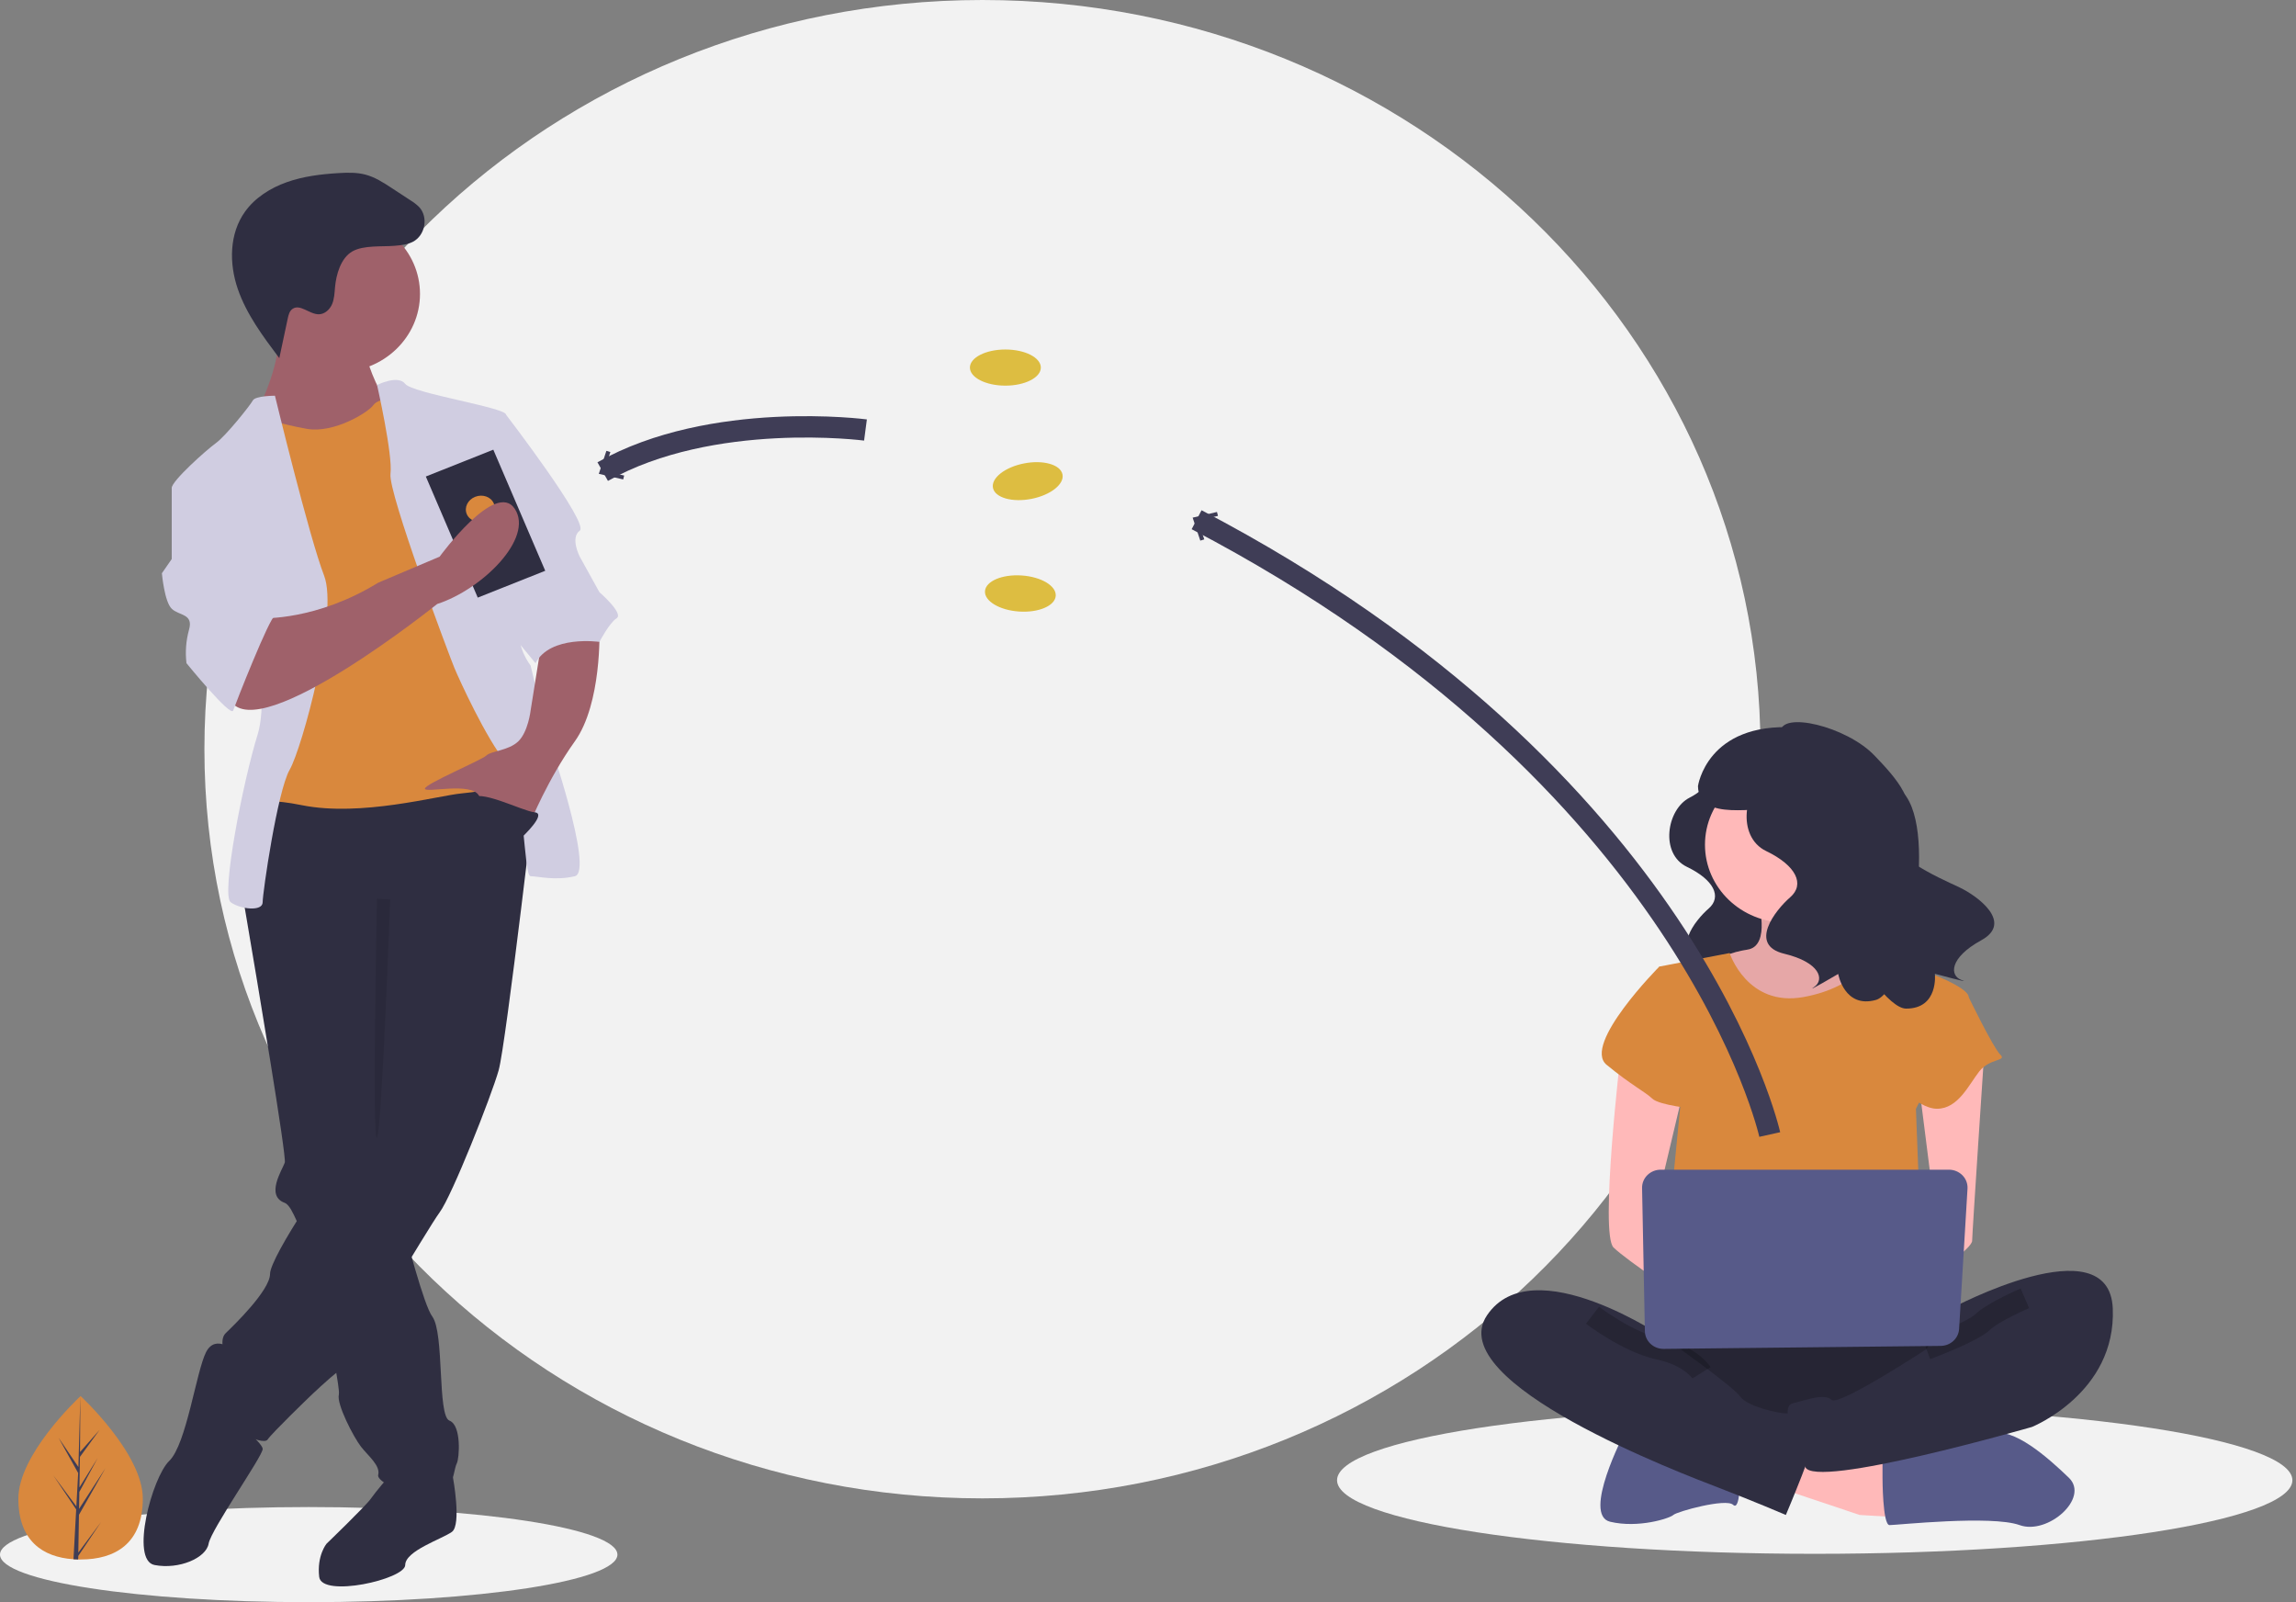 <svg width="215" height="150" viewBox="0 0 215 150" fill="none" xmlns="http://www.w3.org/2000/svg">
<rect x="0" y="0" width="215" height="150" fill="#808080" stroke="none"/>
<g clip-path="url(#clip0_2376_3195)">
<path d="M91.997 140.282C132.234 140.282 164.853 108.879 164.853 70.141C164.853 31.403 132.234 0 91.997 0C51.759 0 19.141 31.403 19.141 70.141C19.141 108.879 51.759 140.282 91.997 140.282Z" fill="#F2F2F2"/>
<path d="M28.908 150C44.873 150 57.816 148.006 57.816 145.547C57.816 143.087 44.873 141.094 28.908 141.094C12.943 141.094 0 143.087 0 145.547C0 148.006 12.943 150 28.908 150Z" fill="#F2F2F2"/>
<path d="M169.932 145.473C194.636 145.473 214.662 142.389 214.662 138.583C214.662 134.778 194.636 131.693 169.932 131.693C145.229 131.693 125.203 134.778 125.203 138.583C125.203 142.389 145.229 145.473 169.932 145.473Z" fill="#F2F2F2"/>
<path d="M159.993 72.357C159.993 72.357 160.374 73.579 158.216 74.679C156.058 75.779 155.424 79.934 157.962 81.156C160.501 82.378 161.263 83.967 159.993 85.067C158.724 86.167 156.439 89.1 159.486 89.833C162.532 90.566 162.913 92.033 162.024 92.644C161.136 93.255 164.055 91.544 164.055 91.544C164.055 91.544 164.563 94.477 167.229 93.743C169.894 93.01 177.384 79.079 173.576 77.124C169.768 75.168 159.993 72.357 159.993 72.357Z" fill="#2F2E41"/>
<path d="M164.594 84.158C164.594 84.158 165.911 88.595 163.606 88.912C162.176 89.126 160.821 89.67 159.656 90.496L163.936 95.884H171.836L176.774 91.13C176.774 91.13 170.19 86.376 171.507 83.524C172.824 80.672 164.594 84.158 164.594 84.158Z" fill="#FFB9B9"/>
<path opacity="0.1" d="M164.594 84.158C164.594 84.158 165.911 88.595 163.606 88.912C162.176 89.126 160.821 89.67 159.656 90.496L163.936 95.884H171.836L176.774 91.13C176.774 91.13 170.19 86.376 171.507 83.524C172.824 80.672 164.594 84.158 164.594 84.158Z" fill="black"/>
<path d="M166.57 139.301L174.141 141.836L179.408 142.153L179.079 137.716L168.216 134.623L166.57 139.301Z" fill="#FFB9B9"/>
<path d="M176.281 138.349C176.281 138.349 176.281 142.785 176.94 142.785C177.598 142.785 186.486 141.835 189.119 142.785C191.753 143.736 195.703 140.25 193.728 138.349C191.753 136.447 188.531 133.595 186.521 134.229C184.511 134.863 176.281 136.447 176.281 136.447V138.349Z" fill="#575A89"/>
<path d="M152.085 134.229C152.085 134.229 148.135 141.834 150.769 142.468C153.402 143.102 156.365 142.151 156.694 141.834C157.023 141.517 161.631 140.25 162.29 140.884C162.948 141.517 162.948 138.348 162.948 138.348L152.085 134.229Z" fill="#575A89"/>
<path d="M155.379 123.771C155.379 123.771 149.125 132.011 153.733 134.23C158.342 136.448 180.397 136.448 182.043 134.23C183.689 132.011 184.347 125.039 182.043 124.405C179.738 123.771 155.379 123.771 155.379 123.771Z" fill="#2F2E41"/>
<path opacity="0.2" d="M155.379 123.771C155.379 123.771 149.125 132.011 153.733 134.23C158.342 136.448 180.397 136.448 182.043 134.23C183.689 132.011 184.347 125.039 182.043 124.405C179.738 123.771 155.379 123.771 155.379 123.771Z" fill="black"/>
<path d="M167.227 86.375C171.409 86.375 174.799 83.111 174.799 79.086C174.799 75.06 171.409 71.797 167.227 71.797C163.046 71.797 159.656 75.06 159.656 79.086C159.656 83.111 163.046 86.375 167.227 86.375Z" fill="#FFB9B9"/>
<path d="M155.379 90.496L161.963 89.228C161.963 89.228 163.608 94.299 168.875 93.348C174.142 92.398 175.459 89.228 175.459 89.228C175.459 89.228 179.409 90.813 179.738 90.813C180.067 90.813 184.347 92.398 184.347 93.348C184.347 94.299 179.409 103.806 179.409 103.806L180.067 120.92L155.708 120.286L157.354 103.49L155.379 90.496Z" fill="#D9883D"/>
<path d="M151.756 98.734C151.756 98.734 149.78 115.531 151.097 116.798C152.414 118.066 157.681 121.552 157.681 121.552V117.749L155.047 112.995L157.681 101.903L151.756 98.734Z" fill="#FFB9B9"/>
<path d="M185.826 98.26C185.826 98.26 184.674 115.531 184.674 116.165C184.674 116.799 181.712 119.018 180.724 119.018C179.736 119.018 179.078 117.433 179.078 117.433L181.382 114.898L179.736 101.904L185.826 98.26Z" fill="#FFB9B9"/>
<path d="M182.701 122.504C182.701 122.504 197.514 114.581 197.843 122.504C198.172 130.426 190.272 133.596 190.272 133.596C190.272 133.596 169.863 139.487 169.04 137.334C168.217 135.18 166.571 131.694 167.888 131.377C169.204 131.06 170.85 130.426 171.509 131.06C172.167 131.694 180.397 126.307 180.397 126.307L182.701 122.504Z" fill="#2F2E41"/>
<path opacity="0.2" d="M189.612 121.553C189.612 121.553 186.649 122.82 185.661 123.771C184.674 124.722 180.395 126.306 180.395 126.306" stroke="black" stroke-width="2" stroke-miterlimit="10"/>
<path d="M157.354 91.13L155.379 90.496C155.379 90.496 148.137 97.785 150.441 99.687C152.745 101.588 154.062 102.222 154.72 102.856C155.379 103.49 158.67 103.806 158.67 103.806L157.354 91.13Z" fill="#D9883D"/>
<path d="M181.382 92.713L184.345 93.347C184.345 93.347 186.649 98.1 187.307 98.734C187.965 99.368 186.32 99.051 185.332 100.319C184.345 101.586 183.357 103.805 181.382 103.805C179.407 103.805 176.773 100.636 176.773 100.636L181.382 92.713Z" fill="#D9883D"/>
<path d="M156.038 125.355C156.038 125.355 143.529 116.799 139.25 123.137C134.97 129.475 157.684 138.032 160.975 139.299C164.267 140.567 167.23 141.835 167.23 141.835C167.23 141.835 170.193 134.863 170.193 133.595C170.193 132.327 167.888 132.327 167.23 132.327C166.572 132.327 163.609 131.694 162.951 130.743C162.292 129.792 156.038 125.355 156.038 125.355Z" fill="#2F2E41"/>
<path opacity="0.2" d="M149.125 123.137C149.125 123.137 152.417 125.672 155.379 126.306C158.342 126.94 159.33 128.524 159.33 128.524" stroke="black" stroke-width="2" stroke-miterlimit="10"/>
<path d="M153.766 111.221L154.029 124.639C154.038 125.083 154.228 125.505 154.558 125.813C154.889 126.122 155.333 126.292 155.793 126.287L181.73 126.007C182.172 126.002 182.596 125.836 182.915 125.542C183.235 125.248 183.427 124.849 183.452 124.424L184.24 111.286C184.253 111.058 184.218 110.829 184.137 110.614C184.056 110.399 183.93 110.203 183.767 110.036C183.603 109.87 183.407 109.738 183.189 109.647C182.97 109.556 182.735 109.51 182.498 109.51H155.51C155.279 109.51 155.049 109.554 154.835 109.641C154.621 109.727 154.428 109.854 154.265 110.013C154.103 110.172 153.975 110.361 153.889 110.569C153.803 110.776 153.762 110.998 153.766 111.221V111.221Z" fill="#575A89"/>
<path d="M167.632 69.93C167.632 69.93 168.054 71.284 165.664 72.502C163.273 73.72 162.57 78.323 165.382 79.677C168.195 81.031 169.039 82.791 167.632 84.009C166.226 85.228 163.695 88.477 167.07 89.289C170.445 90.101 170.867 91.726 169.882 92.403C168.898 93.08 172.132 91.184 172.132 91.184C172.132 91.184 172.695 94.433 175.648 93.621C178.601 92.809 181.547 78.043 178.255 74.241C175.195 70.704 167.632 69.93 167.632 69.93Z" fill="#2F2E41"/>
<path d="M166.734 68.536C166.735 66.553 172.899 67.978 175.541 70.747C177.371 72.665 180.151 75.55 177.821 77.583C175.492 79.617 181.814 82.283 183.509 83.091C185.204 83.9 188.552 86.371 185.529 88.03C182.507 89.688 182.556 91.362 183.693 91.758C184.831 92.154 181.185 91.169 181.185 91.169C181.185 91.169 181.554 94.444 178.482 94.428C175.411 94.412 166.6 78.163 168.705 73.647C170.662 69.447 166.734 68.536 166.734 68.536Z" fill="#2F2E41"/>
<path d="M168.069 68.101C159.827 67.624 159 73.597 159 73.597C159.057 77.053 164.759 75.369 166.342 75.884C168.253 74.561 171.936 72.058 174.569 70.271C172.657 68.975 170.405 68.223 168.069 68.101Z" fill="#2F2E41"/>
<path d="M165.721 106.217C165.721 106.217 158.327 72.858 112.051 48.658" stroke="#3F3D56" stroke-width="2" stroke-miterlimit="10"/>
<path d="M113.959 47.932L114.052 48.297L112.18 48.734L112.77 50.5L112.398 50.615L111.68 48.464L113.959 47.932Z" fill="#3F3D56"/>
<path d="M13.373 140.303C13.373 144.528 10.764 146.004 7.546 146.004C7.471 146.004 7.397 146.003 7.323 146.001C7.174 145.998 7.026 145.991 6.88 145.982C3.975 145.784 1.719 144.233 1.719 140.303C1.719 136.237 7.116 131.105 7.522 130.726L7.523 130.725C7.538 130.71 7.546 130.703 7.546 130.703C7.546 130.703 13.373 136.078 13.373 140.303Z" fill="#D9883D"/>
<path d="M7.334 145.357L9.466 142.49L7.329 145.672L7.323 146.001C7.174 145.998 7.027 145.991 6.881 145.982L7.11 141.755L7.109 141.722L7.112 141.716L7.134 141.316L4.992 138.127L7.141 141.017L7.146 141.102L7.319 137.908L5.486 134.612L7.342 137.347L7.523 130.726L7.523 130.703V130.725L7.493 135.947L9.319 133.877L7.486 136.396L7.437 139.256L9.142 136.511L7.43 139.677L7.403 141.266L9.878 137.447L7.394 141.821L7.334 145.357Z" fill="#3F3D56"/>
<path d="M41.167 139.208L42.414 138.316C42.414 138.316 43.239 142.754 42.318 143.418C41.398 144.083 37.945 145.191 37.945 146.521C37.945 147.851 30.119 149.623 29.889 147.629C29.658 145.634 30.579 144.526 30.579 144.526C30.579 144.526 34.262 140.981 34.722 140.316C35.183 139.651 36.334 138.322 36.334 138.322L41.167 139.208Z" fill="#2F2E41"/>
<path d="M22.754 84.029C22.754 84.029 22.788 84.225 22.848 84.581C22.904 84.898 22.98 85.346 23.072 85.898C24.038 91.577 26.858 108.297 26.667 108.849C26.437 109.514 24.826 111.952 26.667 112.616C26.844 112.681 27.035 112.889 27.24 113.217C27.636 113.923 27.962 114.664 28.214 115.429C29.312 118.496 30.486 123.404 31.165 126.803C31.462 128.297 31.664 129.498 31.724 130.128C31.745 130.273 31.747 130.42 31.731 130.566C31.501 131.453 33.112 134.555 33.803 135.442C34.493 136.328 35.644 137.214 35.414 138.101C35.184 138.987 41.169 141.425 41.859 139.874C42.55 138.322 42.55 137.436 42.78 136.993C43.01 136.55 43.24 133.447 42.089 133.004C40.938 132.561 41.629 124.805 40.478 123.253C40.093 122.737 39.507 120.989 38.892 118.886C38.65 118.061 38.406 117.184 38.167 116.304C37.196 112.698 36.335 109.071 36.335 109.071L36.565 83.143L23.905 81.592L23.58 82.281L22.933 83.648L22.754 84.029Z" fill="#2F2E41"/>
<path d="M22.066 126.577C22.066 126.577 20.224 124.804 19.304 126.577C18.383 128.35 17.462 135.22 15.851 136.771C14.24 138.322 12.168 146.078 14.47 146.521C16.772 146.965 19.304 145.857 19.534 144.527C19.764 143.197 24.598 136.328 24.598 135.663C24.598 134.998 21.375 132.56 21.375 132.56L22.066 126.577Z" fill="#2F2E41"/>
<path d="M50.377 71.841C50.377 71.841 47.385 97.769 46.694 100.206C46.004 102.644 42.321 111.951 41.17 113.503C40.019 115.054 32.653 127.685 31.732 128.35C30.812 129.015 28.97 130.788 28.97 130.788C28.97 130.788 25.517 134.112 25.057 134.777C24.597 135.441 20.683 133.447 20.453 132.117C20.223 130.788 20.683 128.572 20.914 127.685C21.144 126.799 20.453 125.469 21.144 124.804C21.834 124.14 25.287 120.816 25.287 119.264C25.287 117.713 31.272 108.627 33.574 106.633C35.876 104.638 35.415 101.314 35.415 101.314V87.797L22.755 84.029C22.755 84.029 23.446 73.392 25.057 73.392C26.668 73.392 47.845 69.847 50.377 71.841Z" fill="#2F2E41"/>
<path d="M31.733 34.833C35.928 34.833 39.329 31.559 39.329 27.52C39.329 23.481 35.928 20.207 31.733 20.207C27.538 20.207 24.137 23.481 24.137 27.52C24.137 31.559 27.538 34.833 31.733 34.833Z" fill="#9F616A"/>
<path d="M34.265 33.281C34.265 33.281 35.185 36.605 36.336 37.492C37.487 38.378 33.344 42.145 33.344 42.145L25.518 42.588L24.137 38.378C24.137 38.378 26.669 33.503 25.978 30.4C25.288 27.298 34.265 33.281 34.265 33.281Z" fill="#9F616A"/>
<path d="M37.486 37.049C37.486 37.049 35.414 37.27 34.954 37.935C34.493 38.6 31.271 40.594 28.739 40.151C26.207 39.708 24.595 39.043 24.135 39.265C23.675 39.486 22.754 44.14 22.754 44.14L25.286 51.231L24.826 70.733L24.135 76.051C24.135 76.051 22.754 74.278 28.278 75.386C33.803 76.494 40.938 74.5 43.24 74.278C45.542 74.057 49.455 73.392 49.685 72.062C49.915 70.733 48.995 65.857 48.995 65.857L45.312 51.01L43.01 43.032L37.486 37.049Z" fill="#D9883D"/>
<path d="M35.309 36.048C35.309 36.048 37.256 35.054 37.946 35.94C38.637 36.827 47.384 38.156 47.384 38.821C47.384 39.486 49.225 57.436 48.765 58.987C48.304 60.538 49.685 62.311 49.685 62.311L51.297 68.959C51.297 68.959 55.67 81.591 53.829 82.034C51.987 82.477 50.376 82.034 49.685 82.034C48.995 82.034 49.225 73.613 47.384 71.397C45.542 69.181 43.01 63.641 42.55 62.533C42.09 61.425 36.335 46.134 36.565 44.361C36.795 42.588 35.309 36.048 35.309 36.048Z" fill="#D0CDE1"/>
<path d="M25.746 37.049C25.746 37.049 23.904 37.049 23.674 37.492C23.444 37.935 21.142 40.816 20.221 41.481C19.301 42.146 16.078 45.027 16.078 45.691C16.078 46.356 22.753 51.231 22.753 51.231C22.753 51.231 25.516 64.306 24.134 68.738C22.753 73.17 20.682 83.807 21.602 84.472C22.523 85.137 24.595 85.359 24.595 84.472C24.595 83.586 25.976 74.057 27.127 72.062C28.278 70.068 31.73 57.436 30.349 53.891C28.968 50.345 25.746 37.049 25.746 37.049Z" fill="#D0CDE1"/>
<path d="M56.132 58.988C56.132 58.988 56.362 65.858 53.83 69.404C51.298 72.949 49.687 76.938 49.687 76.938C49.687 76.938 45.544 75.83 44.853 74.501C44.163 73.171 39.789 74.279 39.789 73.836C39.789 73.392 45.083 71.177 45.544 70.733C46.004 70.29 47.615 70.29 48.536 69.404C49.457 68.517 49.687 66.523 49.687 66.523L50.608 60.761L56.132 58.988Z" fill="#9F616A"/>
<path d="M36.963 23.011C37.547 22.959 38.15 22.903 38.666 22.635C39.824 22.034 40.13 20.323 39.25 19.384C39.007 19.145 38.735 18.934 38.44 18.757L36.691 17.611C35.917 17.104 35.125 16.588 34.222 16.349C33.406 16.133 32.544 16.155 31.698 16.206C30.058 16.304 28.407 16.507 26.864 17.052C25.322 17.597 23.882 18.509 22.948 19.811C21.466 21.875 21.446 24.658 22.262 27.04C23.078 29.423 24.628 31.497 26.155 33.53L26.947 29.808C27.018 29.476 27.109 29.113 27.396 28.916C28.108 28.429 28.978 29.43 29.852 29.424C30.413 29.419 30.885 28.975 31.097 28.475C31.31 27.974 31.324 27.421 31.373 26.882C31.478 25.742 31.892 24.155 33.013 23.526C34.059 22.94 35.788 23.113 36.963 23.011Z" fill="#2F2E41"/>
<path opacity="0.1" d="M36.536 84.207C36.536 84.207 35.759 105.856 35.298 106.521C34.838 107.186 35.298 84.139 35.298 84.139L36.536 84.207Z" fill="black"/>
<path d="M45.543 38.822H47.384C47.384 38.822 55.211 49.016 54.29 49.681C53.369 50.346 54.29 52.118 54.29 52.118L56.131 55.443C56.131 55.443 58.433 57.437 57.743 57.88C57.052 58.323 56.131 60.096 56.131 60.096C56.131 60.096 51.528 59.431 50.147 62.091L47.161 58.462L45.543 38.822Z" fill="#D0CDE1"/>
<path d="M46.194 42.101L39.875 44.613L44.737 55.95L51.056 53.438L46.194 42.101Z" fill="#2F2E41"/>
<path d="M45.453 48.749C46.151 48.471 46.502 47.746 46.237 47.129C45.973 46.511 45.192 46.236 44.494 46.513C43.796 46.791 43.445 47.516 43.71 48.133C43.975 48.751 44.755 49.026 45.453 48.749Z" fill="#D9883D"/>
<path d="M40.937 56.549C40.937 56.549 24.364 69.846 21.602 65.635C18.84 61.425 24.594 57.879 24.594 57.879C24.594 57.879 29.658 58.1 35.413 54.555L41.167 52.117C41.167 52.117 46.421 44.896 48.211 47.646C50.001 50.396 45.155 55.181 40.937 56.549Z" fill="#9F616A"/>
<path d="M18.613 44.805L16.081 45.691V52.339L15.16 53.669C15.16 53.669 15.39 56.328 16.081 56.993C16.771 57.658 18.152 57.436 17.692 58.987C17.416 59.999 17.337 61.051 17.462 62.09C17.462 62.09 21.605 67.187 21.835 66.522C22.066 65.857 25.288 57.658 25.748 57.658C26.209 57.658 21.145 44.805 21.145 44.805H18.613Z" fill="#D0CDE1"/>
<path d="M48.882 78.379C48.882 78.379 51.262 76.162 50.072 76.052C48.882 75.941 44.739 73.725 44.048 74.833C43.358 75.941 48.882 78.379 48.882 78.379Z" fill="#2F2E41"/>
<path d="M94.145 36.105C95.979 36.105 97.465 35.348 97.465 34.413C97.465 33.478 95.979 32.721 94.145 32.721C92.311 32.721 90.824 33.478 90.824 34.413C90.824 35.348 92.311 36.105 94.145 36.105Z" fill="#DDBD41"/>
<path d="M96.589 46.705C98.386 46.352 99.685 45.323 99.491 44.407C99.297 43.491 97.683 43.035 95.886 43.388C94.089 43.741 92.79 44.77 92.984 45.686C93.178 46.601 94.793 47.058 96.589 46.705Z" fill="#DDBD41"/>
<path d="M98.86 55.787C98.928 54.854 97.499 53.999 95.67 53.877C93.84 53.754 92.303 54.41 92.235 55.343C92.168 56.275 93.596 57.131 95.426 57.253C97.255 57.376 98.793 56.719 98.86 55.787Z" fill="#DDBD41"/>
<path d="M81.045 40.258C81.045 40.258 66.689 38.368 56.438 44.152" stroke="#3F3D56" stroke-width="2" stroke-miterlimit="10"/>
<path d="M56.783 42.209L57.156 42.323L56.574 44.09L58.447 44.52L58.356 44.886L56.074 44.362L56.783 42.209Z" fill="#3F3D56"/>
</g>
<defs>
<clipPath id="clip0_2376_3195">
<rect width="214.662" height="150" fill="white"/>
</clipPath>
</defs>
</svg>
